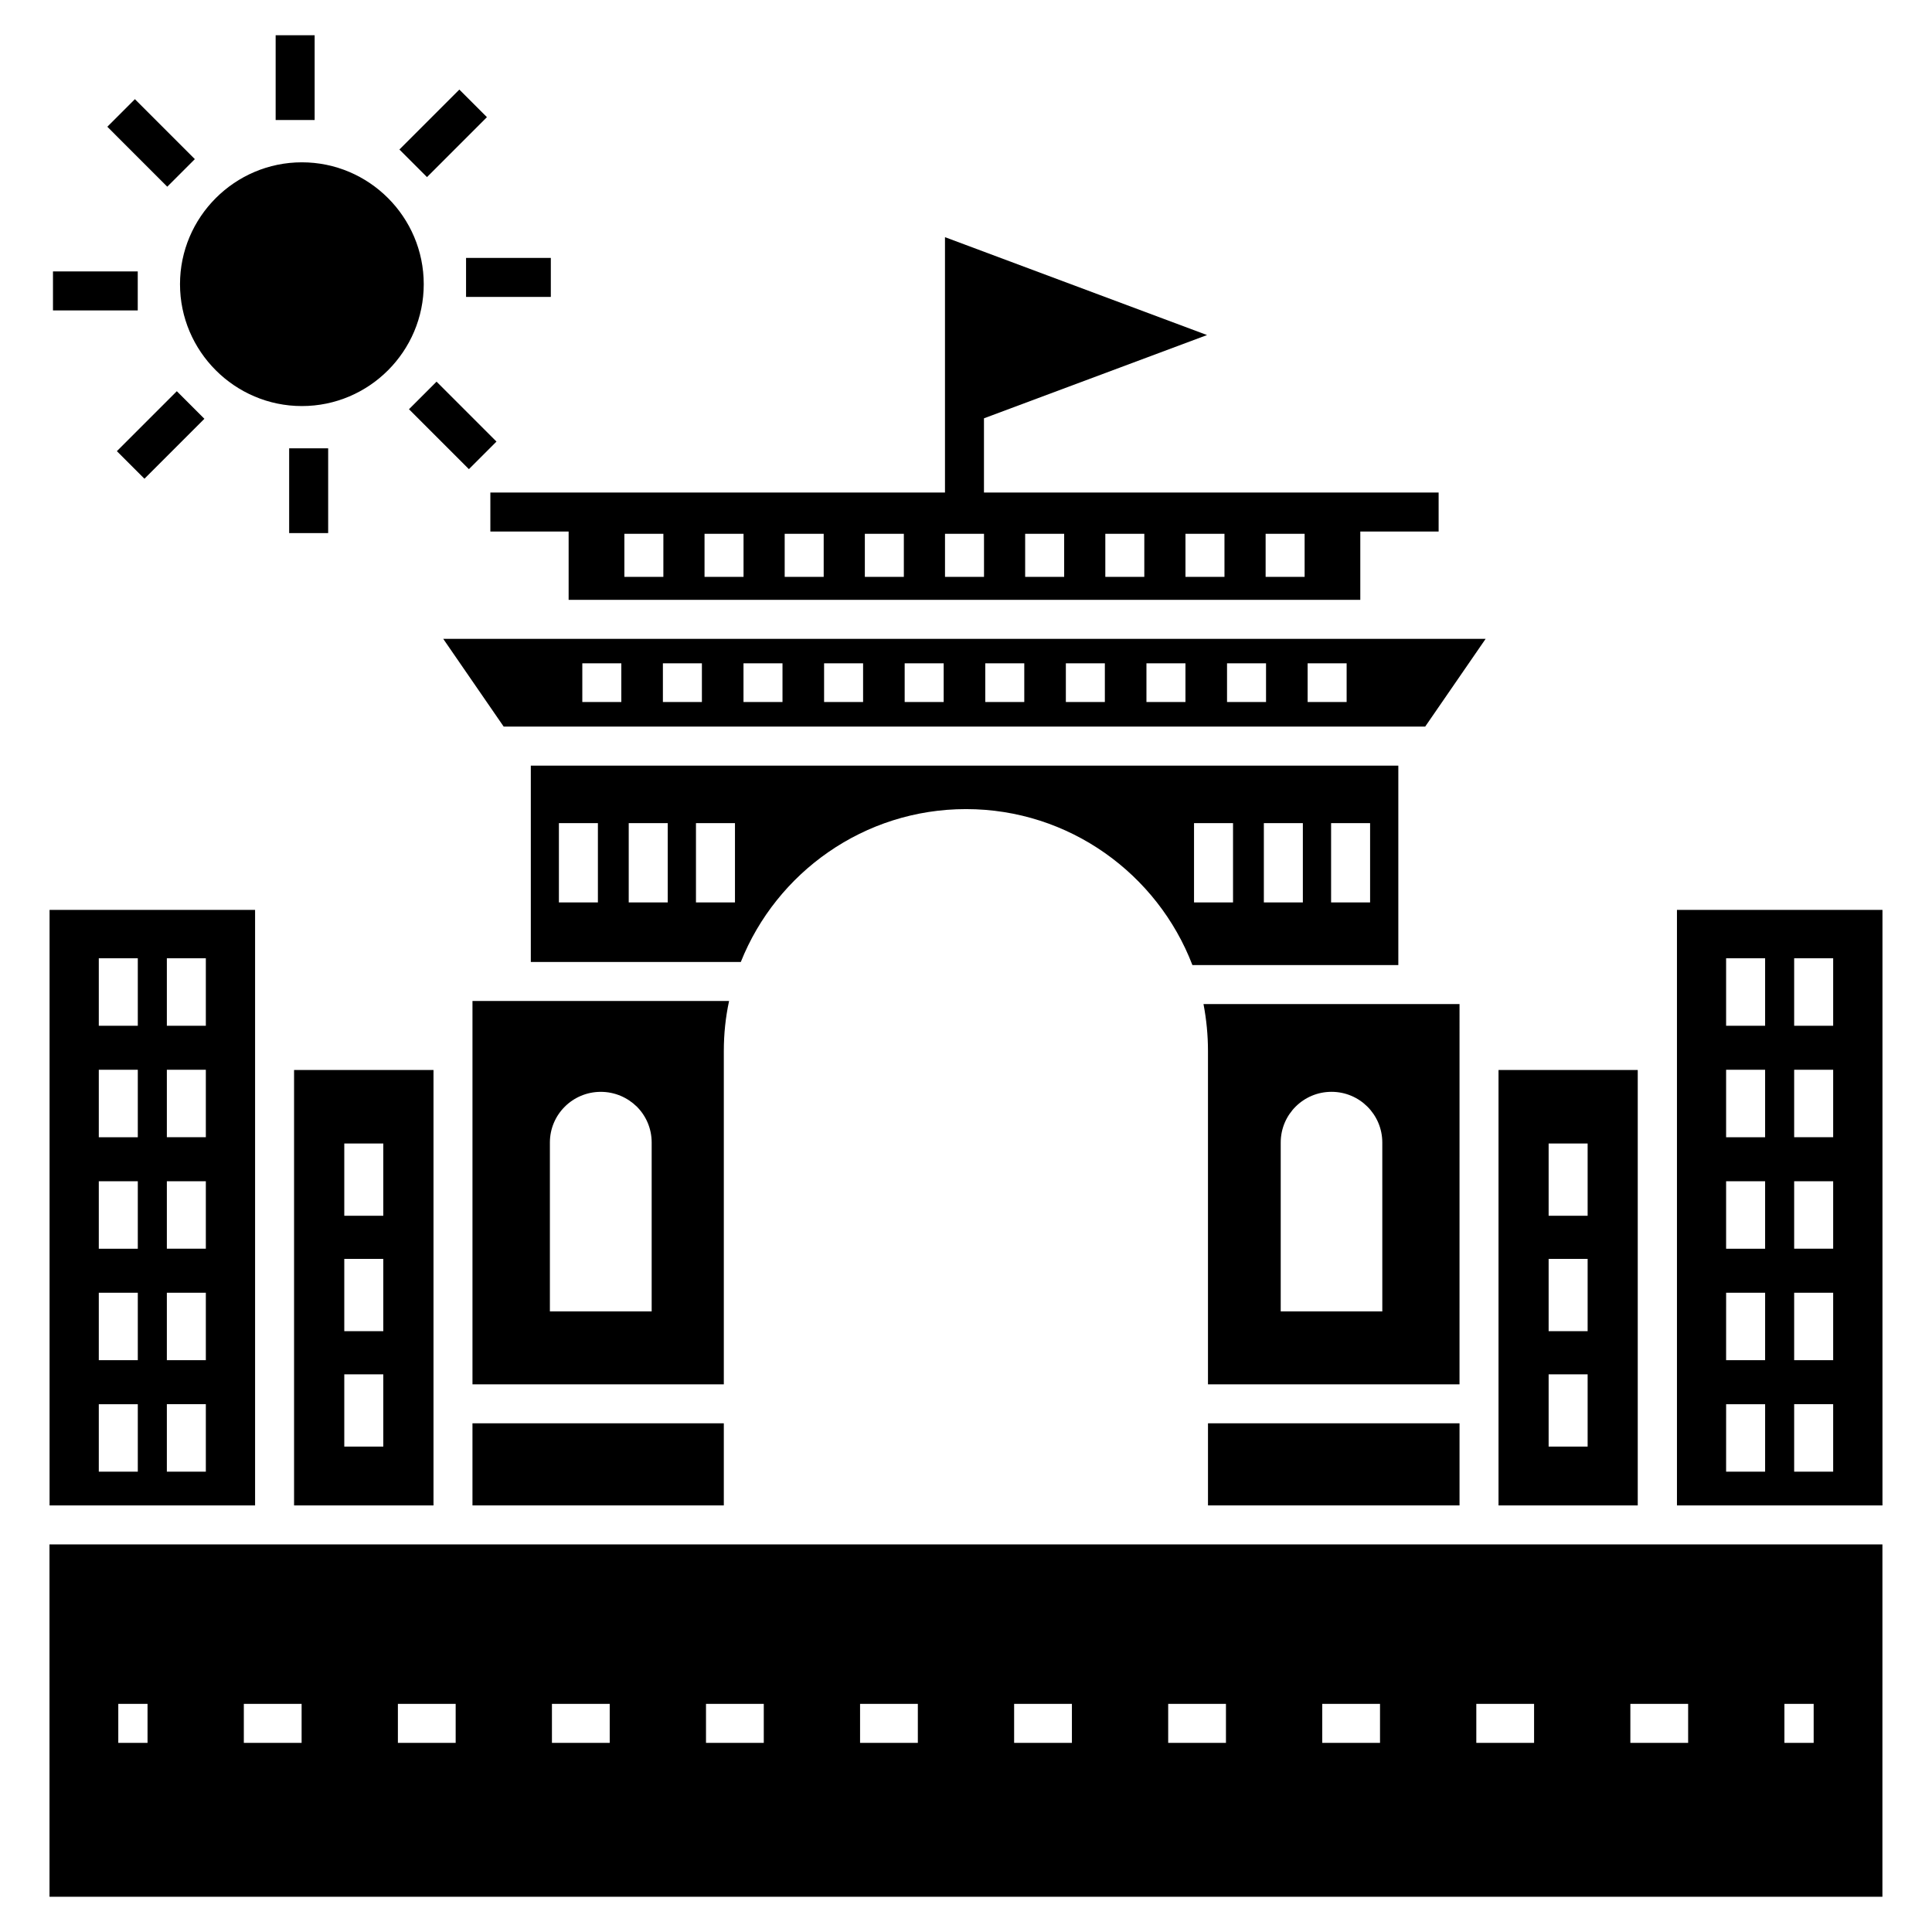 <?xml version="1.0" encoding="UTF-8"?>
<!-- Uploaded to: SVG Repo, www.svgrepo.com, Generator: SVG Repo Mixer Tools -->
<svg fill="#000000" width="800px" height="800px" version="1.1" viewBox="144 144 512 512" xmlns="http://www.w3.org/2000/svg">
 <g>
  <path d="m157.12 646.66h485.74l0.004-93.375h-485.75zm459.77-51.121h7.75v10.336h-7.75zm-40.828 0h15.312v10.336h-15.312zm-40.824 0h15.309v10.336h-15.309zm-40.828 0h15.309v10.336h-15.309zm-40.828 0h15.309v10.336h-15.309zm-40.828 0h15.312v10.336h-15.312zm-40.828 0h15.312v10.336h-15.312zm-40.828 0h15.312v10.336h-15.312zm-40.828 0h15.312v10.336h-15.312zm-40.824 0h15.312v10.336h-15.312zm-40.828 0h15.312v10.336h-15.312zm-33.27 0h7.75v10.336h-7.75z"/>
  <path d="m464.13 521.19h66.66v21.754h-66.66z"/>
  <path d="m530.79 410.09h-67.852c0.773 4.031 1.188 8.215 1.188 12.453v88.316h66.66zm-20.465 81.441h-26.922v-44.75c0-7.441 6.047-13.434 13.434-13.434h0.051c7.391 0 13.434 5.992 13.434 13.434z"/>
  <path d="m335.82 422.55c0-4.547 0.465-8.992 1.395-13.281h-68.004v101.59h66.609zm-19.121 68.984h-26.973v-44.75c0-7.441 6.047-13.434 13.488-13.434 3.719 0 7.078 1.5 9.559 3.926 2.43 2.43 3.926 5.789 3.926 9.508z"/>
  <path d="m269.21 521.19h66.609v21.754h-66.609z"/>
  <path d="m514.57 399.76v-52.863h-229.9v52.035h55.652c9.457-23.719 32.66-40.512 59.684-40.512 27.336 0 50.746 17.207 59.996 41.34zm-17.816-37.625h10.336v21.016h-10.336zm-17.82 0h10.336v21.016h-10.336zm-18.504 0h10.336v21.016h-10.336zm-157.98 21.016h-10.336v-21.016h10.336zm18.504 0h-10.336v-21.016h10.336zm17.82 0h-10.336v-21.016h10.336z"/>
  <path d="m578.02 427.56h-36.895v115.39h36.895zm-13.281 99.801h-10.336v-19.148h10.336zm0-30.586h-10.336v-19.152h10.336zm0-30.586h-10.336v-19.152h10.336z"/>
  <path d="m258.88 427.56h-36.949v115.39h36.949zm-13.305 99.801h-10.336v-19.148h10.336zm0-30.586h-10.336v-19.152h10.336zm0-30.586h-10.336v-19.152h10.336z"/>
  <path d="m261.46 313.3 16.02 23.254h244.21l16.02-23.254zm47.195 16.734h-10.336v-10.25h10.336zm21.355 0h-10.336v-10.25h10.336zm21.359 0h-10.336v-10.25h10.336zm21.359 0h-10.336v-10.25h10.336zm21.355 0h-10.336v-10.25h10.336zm21.359 0h-10.336v-10.25h10.336zm21.355 0h-10.336v-10.25h10.336zm21.359 0h-10.336v-10.25h10.336zm21.355 0h-10.336v-10.25h10.336zm21.359 0h-10.336v-10.25h10.336z"/>
  <path d="m273.95 274.53v10.336h20.742v18.102h209.8v-18.102h20.758v-10.336h-120.49v-19.672l59.117-22.066-69.449-25.941v67.68zm45.848 22.344h-10.332v-11.406h10.336zm21.246 0h-10.336v-11.406h10.336zm21.242 0h-10.336v-11.406h10.336zm21.242 0h-10.336v-11.406h10.336zm95.875-11.406h10.336v11.406h-10.336zm-21.242 0h10.336v11.406h-10.336zm-21.242 0h10.336l-0.004 11.406h-10.332zm-21.242 0h10.336v11.406h-10.336zm-10.906 11.406h-10.336v-11.406h10.336z"/>
  <path d="m588.41 385.13v157.82h54.465v-157.82zm23.363 148.88h-10.336l0.004-17.879h10.336zm0-29.543h-10.336l0.004-17.875h10.336zm0-29.543h-10.336v-17.875h10.336zm0-29.543h-10.336v-17.879h10.336zm0-29.543h-10.336v-17.879h10.336zm18.035 118.17h-10.336v-17.879h10.336zm0-29.543h-10.336v-17.875h10.336zm0-29.543h-10.336v-17.875h10.336zm0-29.543h-10.336v-17.879h10.336zm0-29.543h-10.336v-17.879h10.336z"/>
  <path d="m211.6 385.13h-54.465v157.82h54.465zm-31.082 148.88h-10.336v-17.879h10.336zm0-29.543h-10.336v-17.875h10.336zm0-29.543h-10.336v-17.875h10.336zm0-29.543h-10.336v-17.879h10.336zm0-29.543h-10.336v-17.879h10.336zm18.031 118.17h-10.332v-17.879h10.332zm0-29.543h-10.332v-17.875h10.332zm0-29.543h-10.332v-17.875l10.332-0.004zm0-29.543h-10.332v-17.879h10.332zm0-29.543h-10.332v-17.879h10.332z"/>
  <path d="m224 251.61c17.828 0 32.297-14.52 32.297-32.297s-14.469-32.297-32.297-32.297c-17.777 0-32.297 14.52-32.297 32.297s14.52 32.297 32.297 32.297z"/>
  <path d="m217.05 153.34h10.336v22.465h-10.336z"/>
  <path d="m179.75 170.28 15.883 15.887-7.309 7.309-15.883-15.887z"/>
  <path d="m158.04 215.93h22.465v10.336h-22.465z"/>
  <path d="m182.28 270.87-7.309-7.309 15.887-15.887 7.309 7.309z"/>
  <path d="m220.63 262.81h10.336v22.465h-10.336z"/>
  <path d="m259.69 245.14 15.883 15.883-7.309 7.309-15.883-15.883z"/>
  <path d="m267.51 212.35h22.465v10.336h-22.465z"/>
  <path d="m265.73 167.74 7.309 7.309-15.883 15.883-7.309-7.309z"/>
 </g>
</svg>